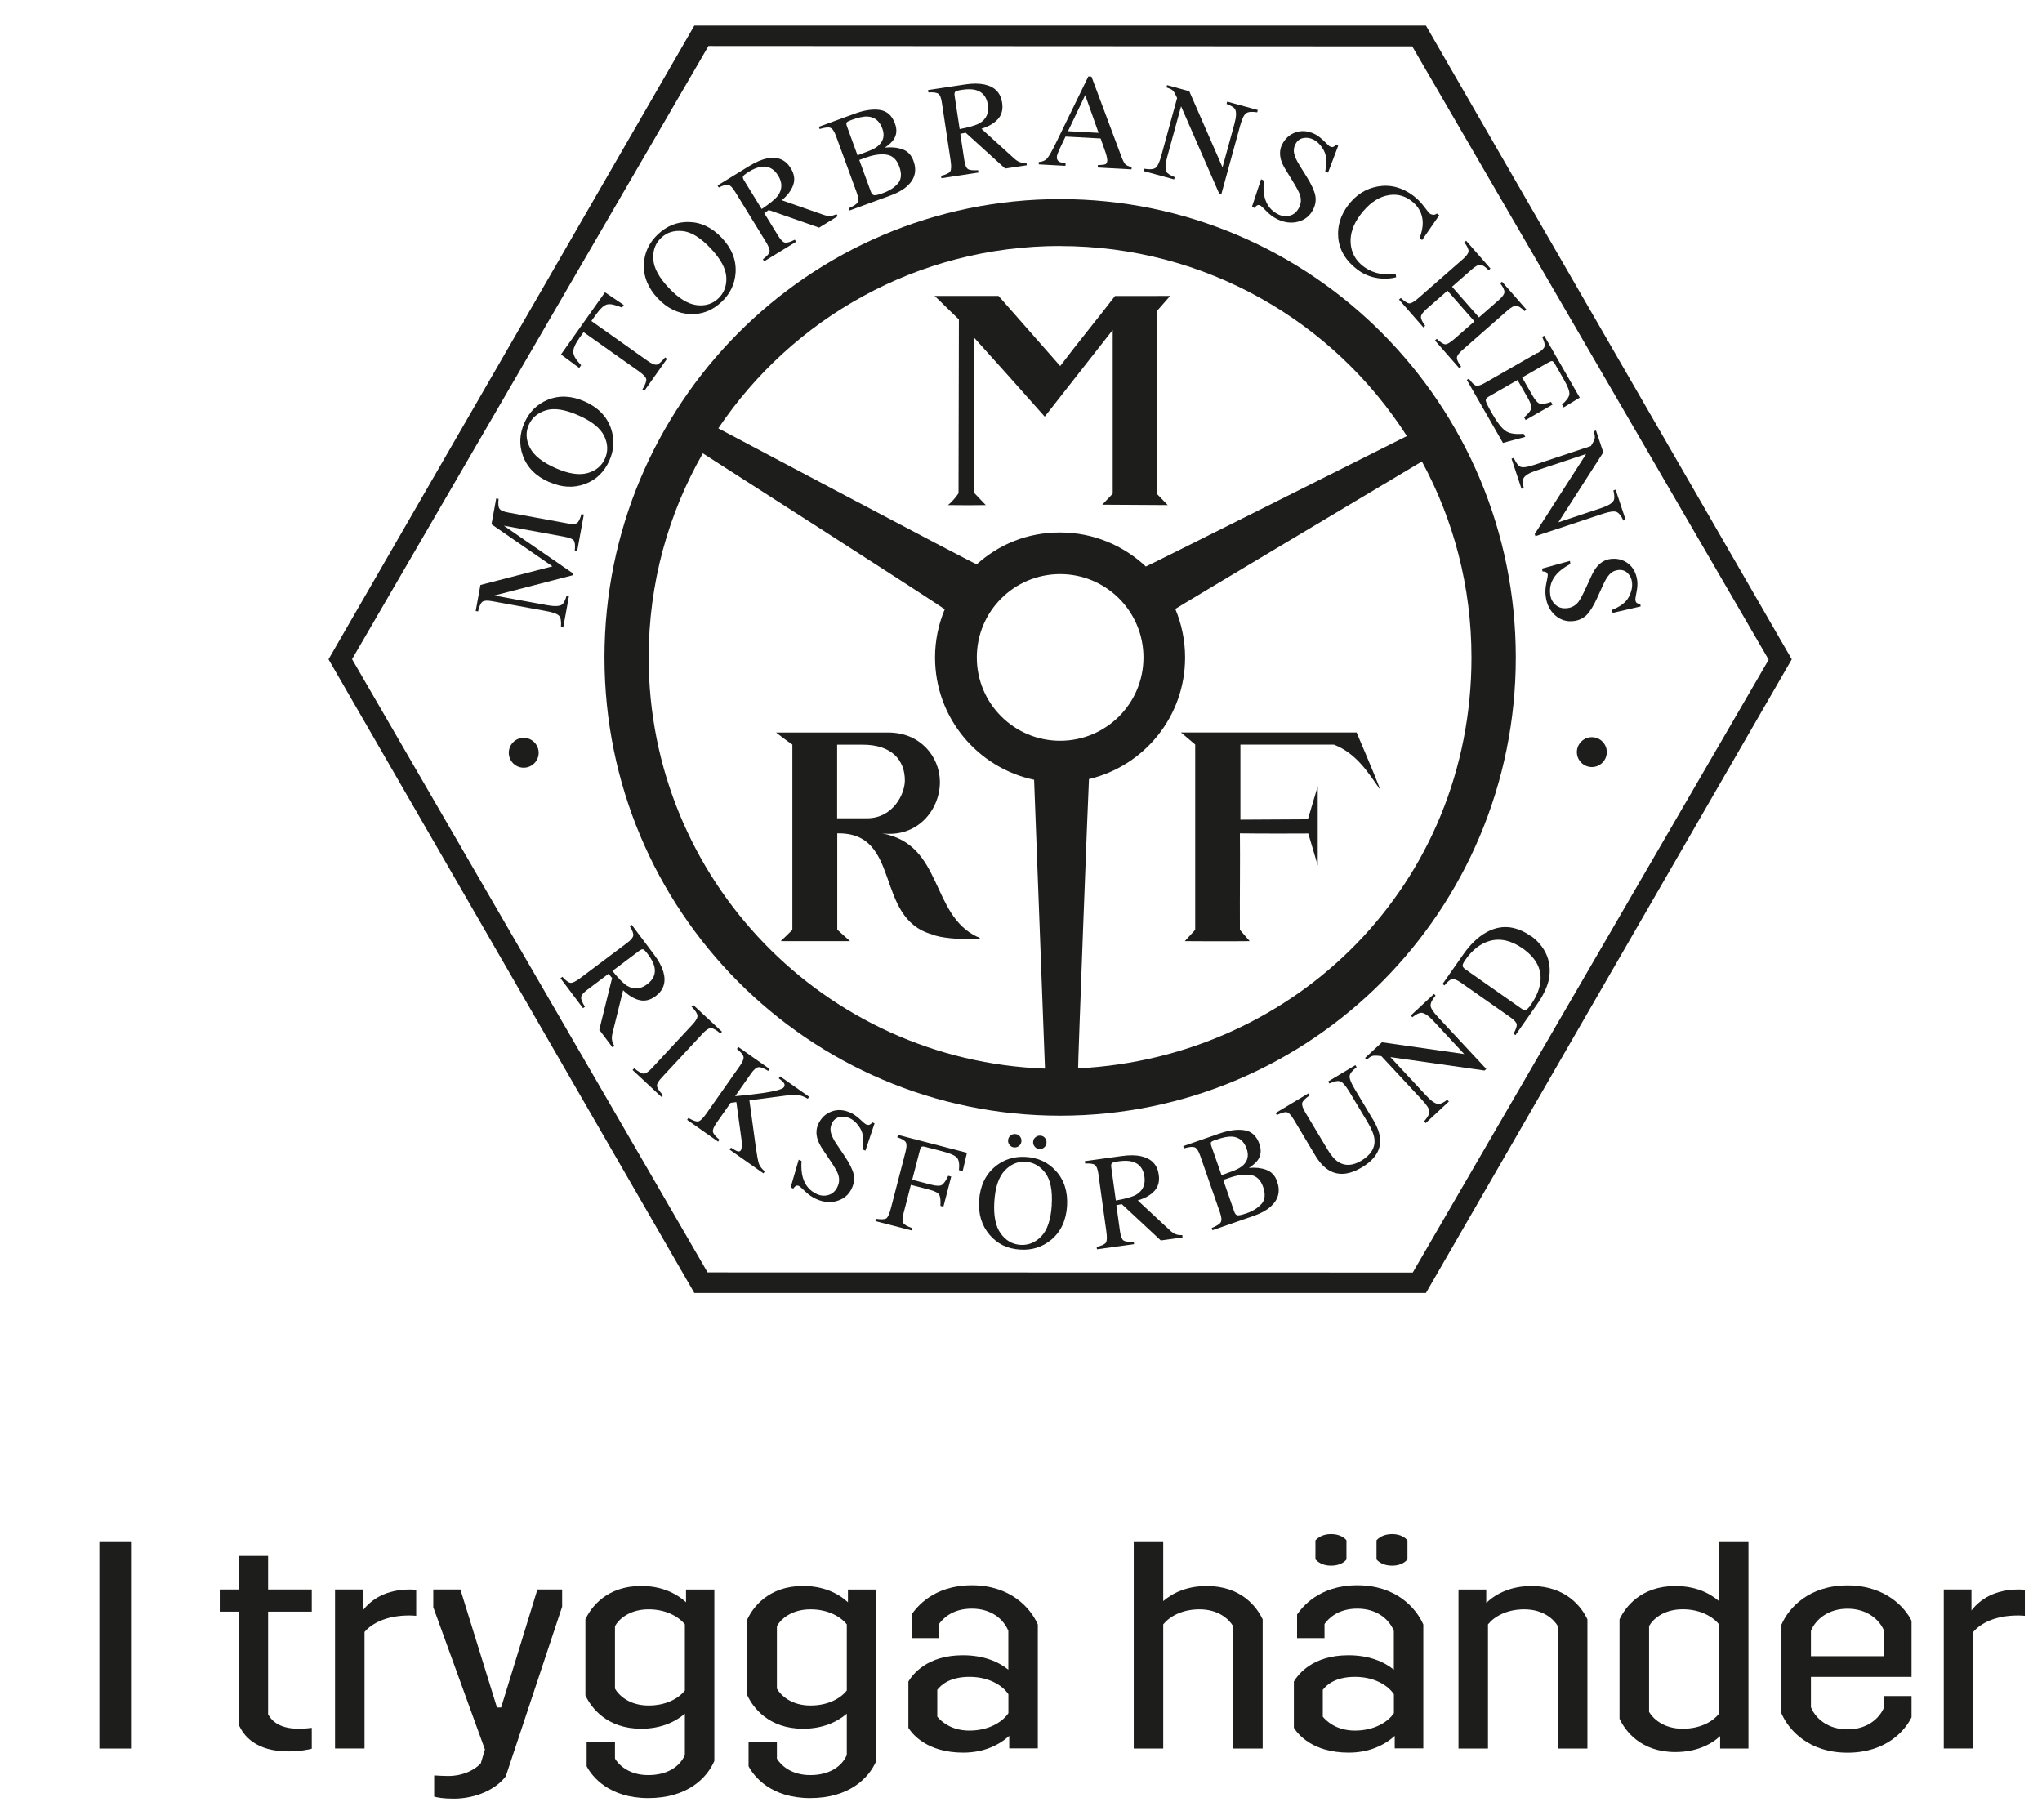 <?xml version="1.0" encoding="UTF-8"?>
<svg id="Lager_1" data-name="Lager 1" xmlns="http://www.w3.org/2000/svg" viewBox="0 0 319.3 284.61">
  <defs>
    <style>
      .cls-1 {
        fill: #1d1d1b;
      }
    </style>
  </defs>
  <g>
    <path class="cls-1" d="m222.97,4h-114.4l-57.2,99.08,57.2,99.08h114.4l57.2-99.08L222.97,4Zm-2.07,194.96l-110.26-.02-55.59-95.88L110.78,7.19l110.05.06,55.73,95.89-55.65,95.82Z"/>
    <path class="cls-1" d="m237.02,102.79c0-39.57-31.9-71.66-71.25-71.66s-71.25,32.08-71.25,71.66,31.9,71.65,71.25,71.65,71.25-32.08,71.25-71.65Zm-84.28,0c0-7.2,5.83-13.03,13.03-13.03s13.03,5.83,13.03,13.03-5.83,13.03-13.03,13.03-13.03-5.83-13.03-13.03Zm77.35.01c0,35.25-27.28,62.51-61.51,64.24-.06,0,1.65-45.22,1.7-45.23,8.62-2.04,15.03-9.77,15.03-19.01,0-2.69-.55-5.25-1.53-7.59-.02-.05,38.56-23.06,38.56-23.06,4.95,9.11,7.75,19.55,7.75,30.64Zm-64.33-64.33c22.78,0,42.8,11.85,54.23,29.71,0,0-40.77,20.45-40.82,20.4-3.5-3.3-8.22-5.33-13.41-5.33s-9.57,1.89-13.03,4.98c-.12.11-40.41-21.26-40.41-21.26,11.55-17.19,31.17-28.51,53.44-28.51Zm-64.33,64.33c0-11.62,3.08-22.51,8.47-31.92,0,0,37.89,24.24,37.82,24.4-.97,2.32-1.51,4.85-1.51,7.52,0,9.4,6.64,17.25,15.49,19.12l1.7,45.16c-34.44-1.24-61.97-29.54-61.97-64.28Z"/>
    <path class="cls-1" d="m152.37,77.11v-24.26c3.53,3.89,6.58,7.33,10.99,12.29,4.12-5.26,10.63-13.55,10.63-13.55v25.6l-1.63,1.72,10.23.06-1.63-1.69v-28.72l2.01-2.29c-2.75,0-5.51.01-8.62.01-3.12,4.06-5.59,7.01-8.57,10.95l-9.64-10.96h-10c1.15,1.07,2.49,2.44,3.8,3.68l-.06,27.18c-.53.77-1.12,1.43-1.65,1.84,2.66.03,3.81.03,5.91,0l-1.77-1.86Z"/>
    <path class="cls-1" d="m186.89,116.42v28.96l-1.63,1.77s7.08.05,10.15,0l-1.53-1.77c-.03-6.4.05-10.16,0-15.08,3.37.06,10.69.02,10.69.02l1.48,4.99v-12.38l-1.54,5.17-10.55.06v-11.74h14.61c3.55,1.36,5.44,4.48,7.28,7.1-1.12-2.96-3.73-9-3.73-9h-27.46l2.23,1.89Z"/>
    <path class="cls-1" d="m152.8,146.47c-7.36-3.5-5.31-14.45-14.89-16.17,5.59.72,9.11-3.75,9.06-8.11-.05-3.87-3.04-7.66-8.08-7.66h-17.54s1.3,1.02,2.55,1.89v28.96c-.66.65-.97.98-1.82,1.77h10.83l-1.99-1.8v-15.05c10.15-.19,5.71,13.25,14.82,15.79,1.24.57,4.24.77,6.15.76,1.35,0,1.71-.08.92-.39Zm-17.21-18.53h-4.69v-11.51h3.99c4.56,0,6.6,2.43,6.6,5.59,0,2.18-1.91,5.92-5.9,5.92Z"/>
    <path class="cls-1" d="m81.89,115.36c-1.29,0-2.33,1.05-2.33,2.34s1.04,2.33,2.33,2.33,2.34-1.05,2.34-2.33-1.05-2.34-2.34-2.34Z"/>
    <path class="cls-1" d="m248.91,115.26c-1.29,0-2.34,1.05-2.34,2.33s1.05,2.34,2.34,2.34,2.34-1.05,2.34-2.34-1.05-2.33-2.34-2.33Z"/>
    <path class="cls-1" d="m87.7,98.04l.37.07.89-4.88-.37-.07c-.22.74-.46,1.19-.72,1.37-.4.27-1.17.3-2.31.09l-8.27-1.51,12.27-3.17.05-.28-10.83-7.47,9.32,1.7c.88.16,1.42.36,1.61.61.2.25.25.8.16,1.65l.37.07,1.05-5.77-.37-.07c-.21.75-.44,1.21-.69,1.39-.25.18-.76.2-1.51.06l-9.23-1.69c-.74-.13-1.2-.33-1.38-.59-.19-.26-.24-.78-.15-1.55l-.37-.07-.74,4.04,9.53,6.58-11.26,2.91-.74,4.07.37.07c.19-.82.42-1.33.69-1.52.27-.19.78-.22,1.53-.08l8.43,1.54c1.09.2,1.77.45,2.03.75.26.3.35.89.28,1.76Z"/>
    <path class="cls-1" d="m85.86,75.36c1.96.87,3.82.97,5.6.32,1.75-.65,3.02-1.87,3.82-3.67.75-1.68.83-3.36.25-5.04-.65-1.87-2.01-3.27-4.1-4.2-2.05-.91-3.98-1-5.79-.26-1.66.68-2.88,1.88-3.65,3.62-.76,1.73-.84,3.43-.23,5.12.67,1.84,2.03,3.21,4.09,4.12Zm-3.17-8.94c.49-1.11,1.39-1.87,2.68-2.27,1.3-.4,2.99-.13,5.1.8,2.08.92,3.41,1.99,4,3.21.59,1.22.63,2.4.13,3.53-.51,1.16-1.43,1.92-2.75,2.28-1.32.36-3,.1-5.02-.8-2.03-.9-3.36-1.96-3.98-3.19-.62-1.23-.67-2.42-.16-3.57Z"/>
    <path class="cls-1" d="m90.88,57.11c-.8-.82-1.21-1.5-1.24-2.04-.03-.54.29-1.28.96-2.23l.65-.91,8.59,6.08c.75.53,1.15.95,1.21,1.27.06.31-.15.86-.61,1.63l.3.22,3.56-5.03-.3-.22c-.54.65-.96,1.03-1.26,1.12-.3.09-.79-.1-1.46-.57l-8.81-6.24.65-.91c.71-1,1.31-1.56,1.81-1.68.5-.12,1.27.05,2.33.49l.28-.4-2.94-1.99-6.88,9.72,2.85,2.11.3-.43Z"/>
    <path class="cls-1" d="m107.89,49.11c1.86.08,3.51-.56,4.94-1.91,1.34-1.26,2.07-2.78,2.19-4.55.13-1.98-.59-3.8-2.15-5.46-1.54-1.63-3.29-2.46-5.23-2.48-1.8-.02-3.38.62-4.76,1.92-1.37,1.3-2.11,2.84-2.2,4.63-.09,1.95.63,3.75,2.17,5.38,1.47,1.56,3.15,2.38,5.04,2.46Zm-4.5-11.93c.88-.84,2-1.19,3.35-1.05,1.35.13,2.81,1.04,4.39,2.71,1.56,1.65,2.37,3.16,2.44,4.51.07,1.35-.35,2.46-1.25,3.31-.92.87-2.06,1.22-3.42,1.04-1.36-.18-2.8-1.07-4.32-2.68-1.53-1.62-2.34-3.11-2.43-4.48-.09-1.37.32-2.49,1.23-3.35Z"/>
    <path class="cls-1" d="m113.89,28.9c.31.08.66.44,1.05,1.07l4.77,7.76c.46.75.67,1.29.63,1.6-.04.31-.39.71-1.05,1.21l.2.32,4.99-3.06-.2-.32c-.71.36-1.22.51-1.53.45-.31-.05-.67-.42-1.08-1.08l-2.17-3.53.71-.48,7.87,2.75,2.92-1.79-.2-.32c-.38.18-.72.28-1.02.29-.31.01-.66-.06-1.06-.2l-6.47-2.26c.91-.77,1.5-1.57,1.79-2.41.29-.84.16-1.7-.39-2.6-.82-1.33-2.04-1.85-3.65-1.54-.85.16-1.79.56-2.83,1.19l-4.97,3.05.19.32c.69-.35,1.19-.48,1.5-.41Zm2.31-1.34c.07-.14.36-.37.86-.69.75-.46,1.42-.73,2.01-.8,1.09-.14,1.96.33,2.61,1.39.68,1.1.66,2.15-.05,3.14-.42.55-1.27,1.24-2.53,2.08l-2.76-4.49c-.17-.27-.22-.48-.15-.62Z"/>
    <path class="cls-1" d="m129.86,19.99c.31.12.6.55.87,1.29l3.22,8.8c.27.74.33,1.26.17,1.54-.16.29-.63.6-1.41.94l.13.35,6.42-2.35c1.1-.4,1.96-.89,2.6-1.47,1.21-1.1,1.54-2.42.97-3.96-.34-.92-.92-1.52-1.75-1.8-.83-.28-1.73-.36-2.72-.25.66-.45,1.13-.88,1.39-1.29.47-.72.54-1.55.19-2.48-.45-1.24-1.24-1.95-2.35-2.12-1.11-.17-2.46.03-4.03.61l-5.52,2.02.13.35c.81-.25,1.37-.31,1.68-.19Zm8.72,4.19c.95.12,1.62.73,2.03,1.84.41,1.12.35,2-.19,2.64-.54.64-1.31,1.15-2.32,1.52-.7.26-1.17.37-1.4.34-.23-.03-.41-.22-.53-.56l-1.81-4.95c.17-.05.29-.1.37-.13.08-.03.27-.1.57-.21,1.23-.45,2.33-.62,3.27-.5Zm-6.2-5.02c.07-.11.31-.24.72-.39,1.08-.4,1.93-.58,2.55-.55,1.11.06,1.89.69,2.32,1.88.37,1.01.2,1.85-.49,2.55-.36.36-.87.67-1.53.92l-1.86.72-1.64-4.5c-.12-.32-.14-.53-.07-.64Z"/>
    <path class="cls-1" d="m146.73,14.66c.26.19.44.66.55,1.4l1.36,9.01c.13.87.12,1.45-.05,1.72-.16.27-.64.5-1.44.7l.06.37,5.79-.88-.06-.37c-.79.05-1.33,0-1.59-.18-.26-.17-.46-.65-.57-1.42l-.62-4.09.84-.17,6.17,5.6,3.39-.51-.06-.37c-.42.02-.77-.02-1.06-.13-.29-.11-.59-.31-.9-.6l-5.08-4.61c1.13-.35,2-.86,2.59-1.52.59-.66.81-1.51.65-2.55-.23-1.55-1.15-2.5-2.76-2.85-.85-.18-1.87-.19-3.07,0l-5.76.87.06.37c.77-.05,1.28.02,1.54.21Zm2.65-.33c.12-.11.47-.2,1.06-.29.87-.13,1.59-.12,2.16.04,1.06.3,1.68,1.07,1.87,2.3.19,1.28-.23,2.24-1.27,2.87-.61.34-1.65.65-3.14.93l-.79-5.21c-.05-.32-.01-.53.11-.63Z"/>
    <path class="cls-1" d="m166.63,25.54c-.48-.07-.81-.15-.98-.24-.28-.15-.41-.41-.39-.76,0-.18.08-.42.2-.72.12-.3.5-1.12,1.15-2.47l5.49.3.73,2.07c.11.3.19.58.24.84.05.26.08.45.07.55-.02.31-.12.5-.3.57-.18.07-.58.12-1.18.14l-.02.37,5.29.29.02-.37c-.47-.09-.81-.24-1-.44-.19-.2-.44-.71-.73-1.53l-4.55-12.16-.49-.03-4.9,10.06c-.73,1.51-1.25,2.43-1.55,2.77-.3.33-.73.52-1.29.55l-.02.37,4.18.23.02-.37Zm3.06-10.67l2.09,5.9-4.78-.26,2.69-5.64Z"/>
    <path class="cls-1" d="m183.7,27.7c-.71-.28-1.15-.56-1.3-.84-.23-.43-.2-1.2.11-2.31l2.17-7.93,5.95,13.63.35.1,2.94-10.71c.29-1.07.61-1.71.95-1.94.34-.23.91-.27,1.71-.14l.1-.36-4.79-1.31-.1.36c.73.27,1.17.55,1.33.82.24.43.2,1.2-.1,2.31l-1.86,6.78-5.2-11.9-3.47-.95-.1.36c.41.13.71.26.9.4.19.14.38.43.58.86l.19.4-2.46,8.97c-.29,1.07-.6,1.72-.92,1.95-.32.23-.91.27-1.78.13l-.1.36,4.79,1.31.1-.36Z"/>
    <path class="cls-1" d="m196.16,32.51c.1-.15.23-.28.38-.38.15-.1.33-.1.55,0,.09.05.4.34.92.87.52.54,1.07.95,1.65,1.24,1.15.57,2.27.71,3.34.42,1.07-.29,1.85-.93,2.34-1.92.37-.73.47-1.48.32-2.22-.16-.74-.6-1.69-1.32-2.85l-1.15-1.85c-.43-.69-.7-1.28-.82-1.78-.12-.49-.07-.98.18-1.47.27-.54.67-.87,1.21-.98.53-.11,1.06-.04,1.58.21.66.33,1.22.9,1.66,1.72.44.81.52,1.9.22,3.26l.44.22,1.59-4.21-.33-.17c-.15.17-.29.28-.43.34-.14.06-.33.03-.56-.08-.09-.04-.38-.32-.89-.82-.51-.5-.98-.86-1.41-1.08-1.05-.52-2.05-.62-3.01-.3-.95.32-1.66.96-2.14,1.91-.36.72-.42,1.51-.18,2.38.13.46.36.96.7,1.51l1.11,1.81c.64,1.04,1.03,1.78,1.17,2.21.21.67.17,1.32-.14,1.94-.34.68-.82,1.11-1.45,1.27-.63.17-1.24.1-1.83-.2-1.1-.55-1.81-1.44-2.12-2.69-.18-.72-.21-1.58-.11-2.58l-.44-.22-1.42,4.3.4.2Z"/>
    <path class="cls-1" d="m209.26,37.19c.19,1.95,1.19,3.6,2.99,4.96,1.1.83,2.34,1.29,3.74,1.4.82.06,1.59,0,2.32-.2l-.07-.54c-.86.1-1.59.1-2.19.02-1.05-.14-2-.53-2.87-1.19-1.2-.91-1.86-2.1-1.98-3.59-.11-1.48.39-2.97,1.52-4.47,1.23-1.63,2.56-2.62,4.01-2.98,1.44-.36,2.76-.1,3.93.78,1.16.88,1.77,2.01,1.81,3.39.02.73-.15,1.55-.49,2.47l.39.29,2.68-3.87-.36-.27c-.2.14-.4.21-.6.19-.21-.02-.39-.09-.55-.21-.08-.06-.37-.42-.87-1.08-.5-.66-1.06-1.22-1.66-1.68-1.74-1.31-3.6-1.8-5.56-1.46-1.87.33-3.42,1.31-4.65,2.94-1.2,1.59-1.71,3.29-1.54,5.09Z"/>
    <path class="cls-1" d="m228.72,40.54l-6.85,6c-.69.61-1.19.9-1.48.89-.3,0-.75-.29-1.35-.84l-.28.25,3.81,4.35.28-.25c-.45-.61-.68-1.08-.66-1.4.01-.32.31-.73.89-1.24l3.26-2.85,4.21,4.8-3.06,2.68c-.69.61-1.19.91-1.48.9-.3,0-.75-.29-1.35-.85l-.28.25,3.81,4.35.28-.25c-.45-.62-.67-1.09-.66-1.4.01-.31.31-.72.89-1.23l7.05-6.18c.57-.5,1.02-.74,1.34-.72.32.02.75.3,1.3.84l.28-.25-3.81-4.35-.28.25c.47.62.69,1.09.66,1.4-.02.32-.32.73-.89,1.23l-3.09,2.71-4.21-4.8,3.09-2.71c.57-.5,1.02-.74,1.34-.72.32.02.75.3,1.3.84l.28-.25-3.81-4.35-.28.25c.46.61.68,1.08.66,1.4-.02.32-.32.73-.89,1.23Z"/>
    <path class="cls-1" d="m240.37,55.18l-8.13,4.66c-.69.4-1.18.54-1.46.45-.28-.1-.65-.46-1.1-1.08l-.32.19,5.65,9.85,3.5-.94-.28-.49c-1.29.12-2.24-.03-2.84-.47-.6-.44-1.26-1.28-1.97-2.51-.66-1.14-1.02-1.85-1.08-2.12-.07-.27.08-.5.44-.71l4.51-2.59,1.62,2.82c.44.77.61,1.33.51,1.68-.11.35-.47.79-1.1,1.33l.24.42,4.21-2.41-.24-.42c-.78.27-1.35.37-1.7.29-.35-.08-.75-.51-1.2-1.29l-1.62-2.82,4.14-2.37c.24-.14.42-.2.55-.19.12.01.26.15.42.42l1.43,2.49c.62,1.08.9,1.84.84,2.29-.06.45-.44.98-1.15,1.59l.26.45,2.52-1.53-5.56-9.68-.32.19c.34.7.46,1.2.37,1.51-.09.31-.46.65-1.11,1.03Z"/>
    <path class="cls-1" d="m237.79,73c-.37-.14-.73-.61-1.09-1.41l-.35.12,1.56,4.71.35-.12c-.16-.75-.17-1.26-.02-1.54.23-.43.89-.83,1.98-1.19l7.8-2.59-8.04,12.51.11.34,10.54-3.5c1.05-.35,1.76-.44,2.14-.29.38.16.73.61,1.07,1.35l.35-.12-1.56-4.71-.35.12c.18.76.2,1.28.05,1.56-.22.44-.88.84-1.98,1.2l-6.67,2.22,7.02-10.93-1.14-3.42-.35.12c.12.41.18.74.17.97-.01.23-.14.55-.39.96l-.23.38-8.82,2.93c-1.05.35-1.77.46-2.14.32Z"/>
    <path class="cls-1" d="m256.47,94.45c-.22-.03-.39-.08-.52-.17-.13-.08-.21-.26-.24-.52-.01-.1.05-.5.19-1.2.14-.7.17-1.29.11-1.77-.15-1.16-.62-2.05-1.41-2.67-.79-.62-1.72-.85-2.78-.72-.8.1-1.49.49-2.08,1.17-.31.36-.6.83-.87,1.42l-.89,1.93c-.51,1.11-.91,1.84-1.18,2.2-.44.55-1,.87-1.69.96-.76.1-1.38-.07-1.86-.5-.49-.43-.77-.97-.85-1.63-.16-1.22.2-2.31,1.07-3.25.5-.54,1.19-1.05,2.08-1.52l-.06-.48-4.36,1.2.06.44c.18,0,.36.04.53.1.17.06.27.22.3.46.01.1-.06.52-.22,1.25-.16.73-.19,1.42-.11,2.06.16,1.28.67,2.28,1.5,3.01.84.73,1.8,1.02,2.9.88.81-.1,1.49-.43,2.03-.97.53-.55,1.08-1.44,1.64-2.68l.9-1.98c.33-.74.68-1.3,1.02-1.67.34-.38.78-.6,1.32-.67.6-.08,1.1.08,1.49.46.39.38.63.86.7,1.43.09.74-.08,1.51-.51,2.33-.43.82-1.29,1.48-2.59,2l.06.48,4.39-1.01-.05-.37Z"/>
    <path class="cls-1" d="m97.42,154.81c.85.83,1.7,1.35,2.56,1.56.86.21,1.71,0,2.55-.63,1.25-.94,1.65-2.2,1.2-3.78-.24-.83-.72-1.73-1.45-2.7l-3.5-4.66-.3.22c.41.65.59,1.14.54,1.46-.05.32-.37.7-.97,1.15l-7.28,5.47c-.71.53-1.22.79-1.53.77-.31-.02-.75-.33-1.3-.94l-.3.22,3.52,4.68.3-.22c-.42-.68-.62-1.17-.59-1.49.03-.32.35-.71.98-1.18l3.31-2.49.55.67-2,8.09,2.06,2.74.3-.22c-.22-.36-.35-.69-.38-.99-.04-.3,0-.66.1-1.07l1.65-6.66Zm2.55-6.16c.26-.19.46-.26.61-.21.15.05.4.32.76.8.53.71.86,1.35.99,1.92.24,1.07-.14,1.98-1.14,2.73-1.04.78-2.08.86-3.13.24-.59-.37-1.35-1.15-2.3-2.32l4.21-3.16Z"/>
    <path class="cls-1" d="m103.49,168.46l6.38-6.86c.53-.57.96-.85,1.3-.85.34,0,.83.28,1.47.83l.25-.27-4.51-4.2-.25.27c.59.61.9,1.08.93,1.41.03.33-.22.79-.75,1.36l-6.38,6.86c-.56.6-.99.88-1.31.86-.32-.03-.8-.31-1.46-.84l-.25.27,4.51,4.2.25-.27c-.58-.62-.89-1.09-.94-1.4-.05-.31.2-.77.76-1.37Z"/>
    <path class="cls-1" d="m124.78,171.19c.43.07.94.26,1.53.6l.21-.31-4.54-3.19-.21.31c.38.27.64.51.8.72.15.22.15.44,0,.67-.23.32-1.35.63-3.37.92-1.13.16-2.54.32-4.25.48l2.48-3.53c.43-.62.82-.95,1.15-1,.33-.05.84.14,1.54.58l.21-.31-4.89-3.44-.21.31c.63.51.97.92,1.03,1.24.06.31-.13.78-.57,1.41l-5.25,7.47c-.51.73-.92,1.13-1.23,1.21-.3.08-.83-.1-1.56-.54l-.21.3,4.85,3.41.21-.3c-.61-.51-.95-.92-1.02-1.23-.07-.31.12-.78.57-1.42l2.19-3.12.9-.12.81,5.92c.05.43.06.78.04,1.05-.03.28-.08.46-.14.56-.12.18-.29.23-.5.17-.21-.06-.56-.25-1.05-.57l-.21.31,5.28,3.71.21-.3c-.48-.43-.79-.84-.92-1.23-.13-.39-.29-1.24-.48-2.57l-1-7.32,5.57-.73c.94-.14,1.62-.18,2.05-.11Z"/>
    <path class="cls-1" d="m135.96,175.85c-.14.07-.33.04-.57-.06-.09-.04-.4-.3-.92-.79-.53-.48-1.01-.82-1.45-1.02-1.07-.48-2.07-.55-3.01-.19-.94.35-1.63,1.02-2.07,1.99-.33.73-.36,1.53-.09,2.38.15.45.4.95.75,1.48l1.18,1.76c.68,1.01,1.1,1.73,1.26,2.16.24.67.22,1.31-.06,1.94-.31.7-.78,1.14-1.4,1.33-.62.19-1.23.15-1.84-.13-1.12-.5-1.86-1.38-2.21-2.61-.2-.71-.27-1.57-.2-2.57l-.44-.2-1.26,4.34.41.18c.1-.15.22-.28.36-.39.14-.11.33-.11.55-.01.09.04.41.32.95.84.54.52,1.11.91,1.7,1.18,1.17.53,2.29.63,3.35.29,1.06-.33,1.82-1,2.27-2.01.34-.75.42-1.49.24-2.23-.19-.74-.66-1.67-1.42-2.8l-1.21-1.8c-.46-.67-.75-1.26-.89-1.75-.14-.49-.1-.98.12-1.47.25-.55.64-.89,1.17-1.03.53-.13,1.06-.08,1.58.15.68.3,1.25.86,1.72,1.65.47.8.59,1.88.35,3.25l.44.2,1.43-4.27-.34-.15c-.14.17-.28.29-.42.36Z"/>
    <path class="cls-1" d="m140.3,177.81c.73.25,1.18.51,1.34.79.16.28.14.78-.05,1.51l-2.29,8.82c-.23.89-.47,1.41-.72,1.57-.25.16-.78.18-1.6.06l-.09.36,5.67,1.47.09-.36c-.76-.26-1.22-.53-1.4-.79-.18-.27-.16-.78.03-1.53l1.15-4.45,2.89.75c.86.22,1.38.5,1.55.81.17.32.23.89.18,1.72l.47.12,1.22-4.7-.47-.12c-.35.75-.68,1.22-.98,1.42-.31.19-.89.18-1.76-.05l-2.89-.75,1.2-4.62c.07-.28.16-.45.26-.53.1-.07.29-.08.56,0l2.77.72c1.14.3,1.87.62,2.19.96.32.35.43,1,.33,1.97l.58.15.67-2.87-10.8-2.8-.09.36Z"/>
    <path class="cls-1" d="m161.9,177.82c-.22.19-.34.43-.35.72-.02.29.07.54.26.76.19.22.43.34.72.35.29.02.55-.07.76-.26.21-.19.33-.43.35-.72.02-.29-.07-.54-.25-.76-.19-.22-.43-.34-.72-.35-.29-.02-.54.07-.76.26Z"/>
    <path class="cls-1" d="m157.98,177.57c-.22.19-.33.43-.35.72-.02.29.07.54.26.76.19.22.43.34.71.35.3.02.55-.07.77-.26.21-.19.33-.43.35-.72.02-.29-.07-.54-.26-.76-.19-.22-.43-.34-.73-.35-.29-.02-.54.07-.75.26Z"/>
    <path class="cls-1" d="m160.44,180.89c-1.89-.12-3.51.4-4.88,1.55-1.49,1.26-2.31,3.02-2.46,5.26-.14,2.13.41,3.92,1.64,5.37,1.21,1.42,2.8,2.19,4.77,2.31,1.84.12,3.44-.38,4.82-1.5,1.53-1.25,2.37-3.02,2.52-5.3.14-2.24-.44-4.08-1.76-5.52-1.21-1.33-2.76-2.05-4.65-2.17Zm4.02,7.54c-.15,2.27-.69,3.89-1.63,4.87-.94.98-2.03,1.42-3.27,1.34-1.26-.08-2.29-.68-3.09-1.79-.8-1.11-1.13-2.78-.99-4.99.14-2.22.68-3.83,1.62-4.83.94-1,2.04-1.46,3.29-1.38,1.21.08,2.23.66,3.05,1.73.82,1.08,1.16,2.77,1.01,5.06Z"/>
    <path class="cls-1" d="m183.82,192.97c-.28-.11-.58-.32-.89-.61l-5.02-4.67c1.14-.34,2.01-.83,2.6-1.48.6-.65.83-1.5.68-2.54-.21-1.55-1.12-2.51-2.72-2.88-.84-.2-1.87-.21-3.07-.04l-5.77.8.05.37c.77-.04,1.28.03,1.54.23.25.2.43.67.53,1.4l1.25,9.02c.12.88.1,1.45-.07,1.71-.17.27-.65.49-1.45.68l.05.37,5.8-.8-.05-.37c-.8.04-1.32-.03-1.59-.2-.26-.18-.45-.65-.56-1.43l-.57-4.1.85-.16,6.1,5.68,3.4-.47-.05-.37c-.42.02-.77-.03-1.06-.15Zm-9.34-5.27l-.72-5.22c-.04-.32,0-.53.12-.63.12-.1.48-.2,1.07-.28.87-.12,1.6-.1,2.16.07,1.05.31,1.67,1.09,1.84,2.32.18,1.28-.26,2.23-1.31,2.85-.61.33-1.66.63-3.15.89Z"/>
    <path class="cls-1" d="m198,182.9c-.82-.29-1.73-.39-2.71-.29.67-.44,1.14-.86,1.41-1.26.48-.71.56-1.54.23-2.48-.44-1.25-1.21-1.97-2.32-2.15-1.11-.19-2.46,0-4.04.55l-5.55,1.93.12.35c.81-.24,1.37-.29,1.68-.16.31.13.59.56.85,1.3l3.08,8.85c.26.75.31,1.26.14,1.55-.16.29-.64.59-1.42.91l.12.35,6.46-2.25c1.1-.38,1.98-.86,2.62-1.43,1.23-1.08,1.57-2.4,1.03-3.95-.32-.92-.9-1.53-1.72-1.82Zm-8.57-3.67c-.11-.32-.13-.53-.06-.64.07-.1.31-.23.73-.37,1.09-.38,1.94-.55,2.55-.51,1.11.08,1.88.72,2.29,1.91.35,1.01.18,1.86-.52,2.54-.37.35-.88.65-1.54.9l-1.87.69-1.58-4.52Zm7.83,8.99c-.55.63-1.33,1.13-2.34,1.48-.71.24-1.17.35-1.4.32-.23-.03-.4-.22-.52-.57l-1.73-4.97c.17-.05.3-.09.38-.12.08-.03.27-.09.58-.2,1.24-.43,2.33-.58,3.28-.45.94.13,1.61.75,2,1.87.39,1.12.31,2-.23,2.64Z"/>
    <path class="cls-1" d="m214.62,174.93l-2.81-4.7c-.57-.95-.83-1.63-.77-2.02.06-.39.43-.84,1.09-1.35l-.19-.32-4.26,2.55.19.32c.71-.34,1.26-.45,1.65-.35.39.11.88.66,1.48,1.65l2.82,4.7c.69,1.15,1.06,2.09,1.11,2.81.09,1.29-.6,2.37-2.07,3.26-1.34.8-2.54.87-3.6.19-.58-.38-1.15-1.04-1.71-1.99l-3.46-5.78c-.4-.67-.55-1.16-.46-1.47.1-.31.48-.7,1.15-1.16l-.19-.32-5.12,3.07.19.32c.72-.36,1.23-.5,1.54-.44.32.06.67.43,1.07,1.09l3.38,5.65c.67,1.12,1.4,1.9,2.19,2.36,1.46.85,3.17.69,5.12-.48,1.97-1.18,2.92-2.62,2.85-4.33-.04-.93-.43-2.01-1.18-3.26Z"/>
    <path class="cls-1" d="m223.7,157.2c-.01-.41.25-.92.78-1.53l-.25-.27-3.63,3.38.25.27c.61-.48,1.08-.71,1.4-.7.49.02,1.13.46,1.91,1.3l4.79,5.15-12.86-1.84-2.64,2.45.25.27c.33-.28.6-.47.82-.55.22-.09.56-.1,1.04-.05l.44.05,6.33,6.81c.76.81,1.15,1.42,1.18,1.81.03.39-.25.92-.83,1.58l.25.27,3.63-3.38-.25-.27c-.61.46-1.08.68-1.39.66-.49-.03-1.12-.46-1.91-1.31l-5.6-6.02,14.73,2.1.26-.25-7.57-8.13c-.75-.81-1.14-1.42-1.15-1.83Z"/>
    <path class="cls-1" d="m239.37,146.36c-2.38-1.67-4.72-1.86-7.01-.56-1.27.72-2.46,1.86-3.55,3.42l-3.25,4.64.31.21c.49-.6.89-.93,1.2-.99.31-.06.78.14,1.41.58l7.67,5.38c.65.46.99.84,1.02,1.14.03.3-.14.79-.51,1.45l.31.21,3.35-4.78c.9-1.28,1.49-2.48,1.79-3.59.16-.6.23-1.25.21-1.93-.04-1.08-.32-2.06-.85-2.96-.53-.89-1.22-1.64-2.08-2.24Zm1.51,6.88c-.07,1.25-.58,2.54-1.53,3.89-.3.43-.55.69-.73.76-.19.07-.42.01-.7-.18l-8.8-6.17c-.29-.2-.43-.4-.41-.6.01-.2.15-.49.43-.88,1.09-1.55,2.35-2.53,3.78-2.94,1.67-.47,3.39-.08,5.16,1.16,1.99,1.4,2.93,3.05,2.81,4.96Z"/>
  </g>
  <g>
    <path class="cls-1" d="m15.54,241.1h4.94v32.29h-4.94v-32.29Z"/>
    <path class="cls-1" d="m34.36,248.52h2.95v-5.26h4.61v5.26h6.83v3.46h-6.83v16.05c.42.74,1.43,2.26,4.8,2.26.88,0,1.66-.09,2.03-.14v3.27c-.55.14-1.85.42-3.64.42-5.17,0-7.06-2.49-7.8-4.24v-17.62h-2.95v-3.46Z"/>
    <path class="cls-1" d="m52.39,248.52h4.34v3.28c1.34-1.75,3.64-3.28,7.38-3.28.18,0,.46,0,.97.05v4.06c-.55-.05-.92-.05-1.11-.05-3.46,0-5.81,1.2-6.97,2.58v18.22h-4.61v-24.86Z"/>
    <path class="cls-1" d="m75.82,273.52l-8.07-22.23v-2.77h4.24l5.72,18.45h.65l5.67-18.45h3.87v2.68l-8.81,26.52c-1.52,2.03-4.66,3.51-8.16,3.51-1.61,0-2.54-.18-3.04-.32v-3.32c.65.05,1.71.09,2.17.09,2.31,0,4.15-.92,5.12-1.98l.65-2.17Z"/>
    <path class="cls-1" d="m91.73,272.42h4.43v2.54c.6,1.01,2.21,2.58,5.21,2.58s4.94-1.34,5.72-3.14v-6.46c-1.57,1.34-3.83,2.35-6.83,2.35-5.4,0-7.84-3.32-8.72-5.21v-11.9c.88-1.89,3.32-5.21,8.72-5.21,3.14,0,5.44,1.11,7.01,2.54v-1.98h4.43v26.8c-1.15,2.68-4.24,5.81-10.33,5.81s-8.76-3.32-9.64-4.98v-3.74Zm15.36-8.12v-10.33c-1.01-1.25-3-2.35-5.67-2.35-3.04,0-4.71,1.61-5.26,2.63v9.78c.6,1.01,2.21,2.63,5.26,2.63,2.68,0,4.66-1.06,5.67-2.35Z"/>
    <path class="cls-1" d="m117.05,272.42h4.43v2.54c.6,1.01,2.21,2.58,5.21,2.58s4.94-1.34,5.72-3.14v-6.46c-1.57,1.34-3.83,2.35-6.83,2.35-5.4,0-7.84-3.32-8.72-5.21v-11.9c.88-1.89,3.32-5.21,8.72-5.21,3.14,0,5.44,1.11,7.01,2.54v-1.98h4.43v26.8c-1.15,2.68-4.24,5.81-10.33,5.81s-8.76-3.32-9.64-4.98v-3.74Zm15.36-8.12v-10.33c-1.01-1.25-3-2.35-5.67-2.35-3.04,0-4.71,1.61-5.26,2.63v9.78c.6,1.01,2.21,2.63,5.26,2.63,2.68,0,4.66-1.06,5.67-2.35Z"/>
    <path class="cls-1" d="m157.82,271.4c-1.57,1.43-3.97,2.63-7.2,2.63-5.63,0-7.93-2.86-8.58-3.88v-7.24c.69-1.15,2.95-4.11,8.53-4.11,3.23,0,5.58,1.01,7.1,2.26v-6.09c-.78-1.85-2.68-3.46-5.72-3.46s-4.52,1.57-5.12,2.4v2.21h-4.29v-3.69c.74-1.06,3.37-4.57,9.41-4.57s9.18,3.51,10.33,6.13v19.37h-4.47v-1.98Zm-.14-3.55v-2.95c-.92-1.38-3.04-2.72-6.09-2.72s-4.43,1.25-5.03,2.03v4.2c.55.65,2.08,2.17,5.03,2.17s5.12-1.29,6.09-2.72Z"/>
    <path class="cls-1" d="m192.82,273.39v-19.14c-.6-1.01-2.21-2.63-5.26-2.63-2.72,0-4.66,1.11-5.67,2.35v19.42h-4.61v-32.29h4.61v9.23c1.57-1.34,3.78-2.35,6.83-2.35,5.4,0,7.84,3.32,8.72,5.21v20.2h-4.61Z"/>
    <path class="cls-1" d="m218.1,271.4c-1.57,1.43-3.97,2.63-7.2,2.63-5.63,0-7.93-2.86-8.58-3.88v-7.24c.69-1.15,2.95-4.11,8.53-4.11,3.23,0,5.58,1.01,7.1,2.26v-6.09c-.78-1.85-2.68-3.46-5.72-3.46s-4.52,1.57-5.12,2.4v2.21h-4.29v-3.69c.74-1.06,3.37-4.57,9.41-4.57s9.18,3.51,10.33,6.13v19.37h-4.47v-1.98Zm-12.41-30.58c.32-.32,1.02-.97,2.45-.97s2.17.65,2.4.97v3c-.23.32-.97.97-2.4.97s-2.12-.65-2.45-.97v-3Zm12.27,27.03v-2.95c-.92-1.38-3.04-2.72-6.09-2.72s-4.43,1.25-5.03,2.03v4.2c.55.65,2.08,2.17,5.03,2.17s5.12-1.29,6.09-2.72Zm-2.72-27.03c.28-.32,1.01-.97,2.44-.97s2.12.65,2.4.97v3c-.28.32-.97.97-2.4.97s-2.17-.65-2.44-.97v-3Z"/>
    <path class="cls-1" d="m243.6,273.39v-19.14c-.6-1.01-2.21-2.63-5.26-2.63-2.72,0-4.66,1.11-5.67,2.35v19.42h-4.61v-24.86h4.34v2.08c1.57-1.48,3.88-2.63,7.1-2.63,5.4,0,7.84,3.32,8.72,5.21v20.2h-4.61Z"/>
    <path class="cls-1" d="m268.97,271.45c-1.57,1.43-3.88,2.49-7.01,2.49-5.4,0-7.84-3.32-8.72-5.21v-15.54c.88-1.89,3.32-5.21,8.72-5.21,3.04,0,5.26,1.01,6.83,2.35v-9.23h4.61v32.29h-4.43v-1.94Zm-.18-3.51v-13.98c-1.01-1.25-3-2.35-5.67-2.35-3.04,0-4.71,1.61-5.26,2.63v13.42c.6,1.01,2.21,2.63,5.26,2.63,2.68,0,4.66-1.06,5.67-2.35Z"/>
    <path class="cls-1" d="m278.56,254.01c1.15-2.63,4.29-6.13,10.33-6.13s9.09,3.6,10.01,5.54v8.76h-15.73v4.75c.74,1.8,2.68,3.46,5.72,3.46s4.98-1.66,5.72-3.46v-1.75h4.29v3.32c-1.01,2.08-3.97,5.54-10.01,5.54s-9.18-3.51-10.33-6.14v-13.88Zm4.61,4.94h11.44v-3.97c-.74-1.8-2.72-3.46-5.72-3.46s-4.98,1.66-5.72,3.46v3.97Z"/>
    <path class="cls-1" d="m303.93,248.52h4.34v3.28c1.34-1.75,3.64-3.28,7.38-3.28.18,0,.46,0,.97.05v4.06c-.55-.05-.92-.05-1.11-.05-3.46,0-5.81,1.2-6.96,2.58v18.22h-4.61v-24.86Z"/>
  </g>
</svg>